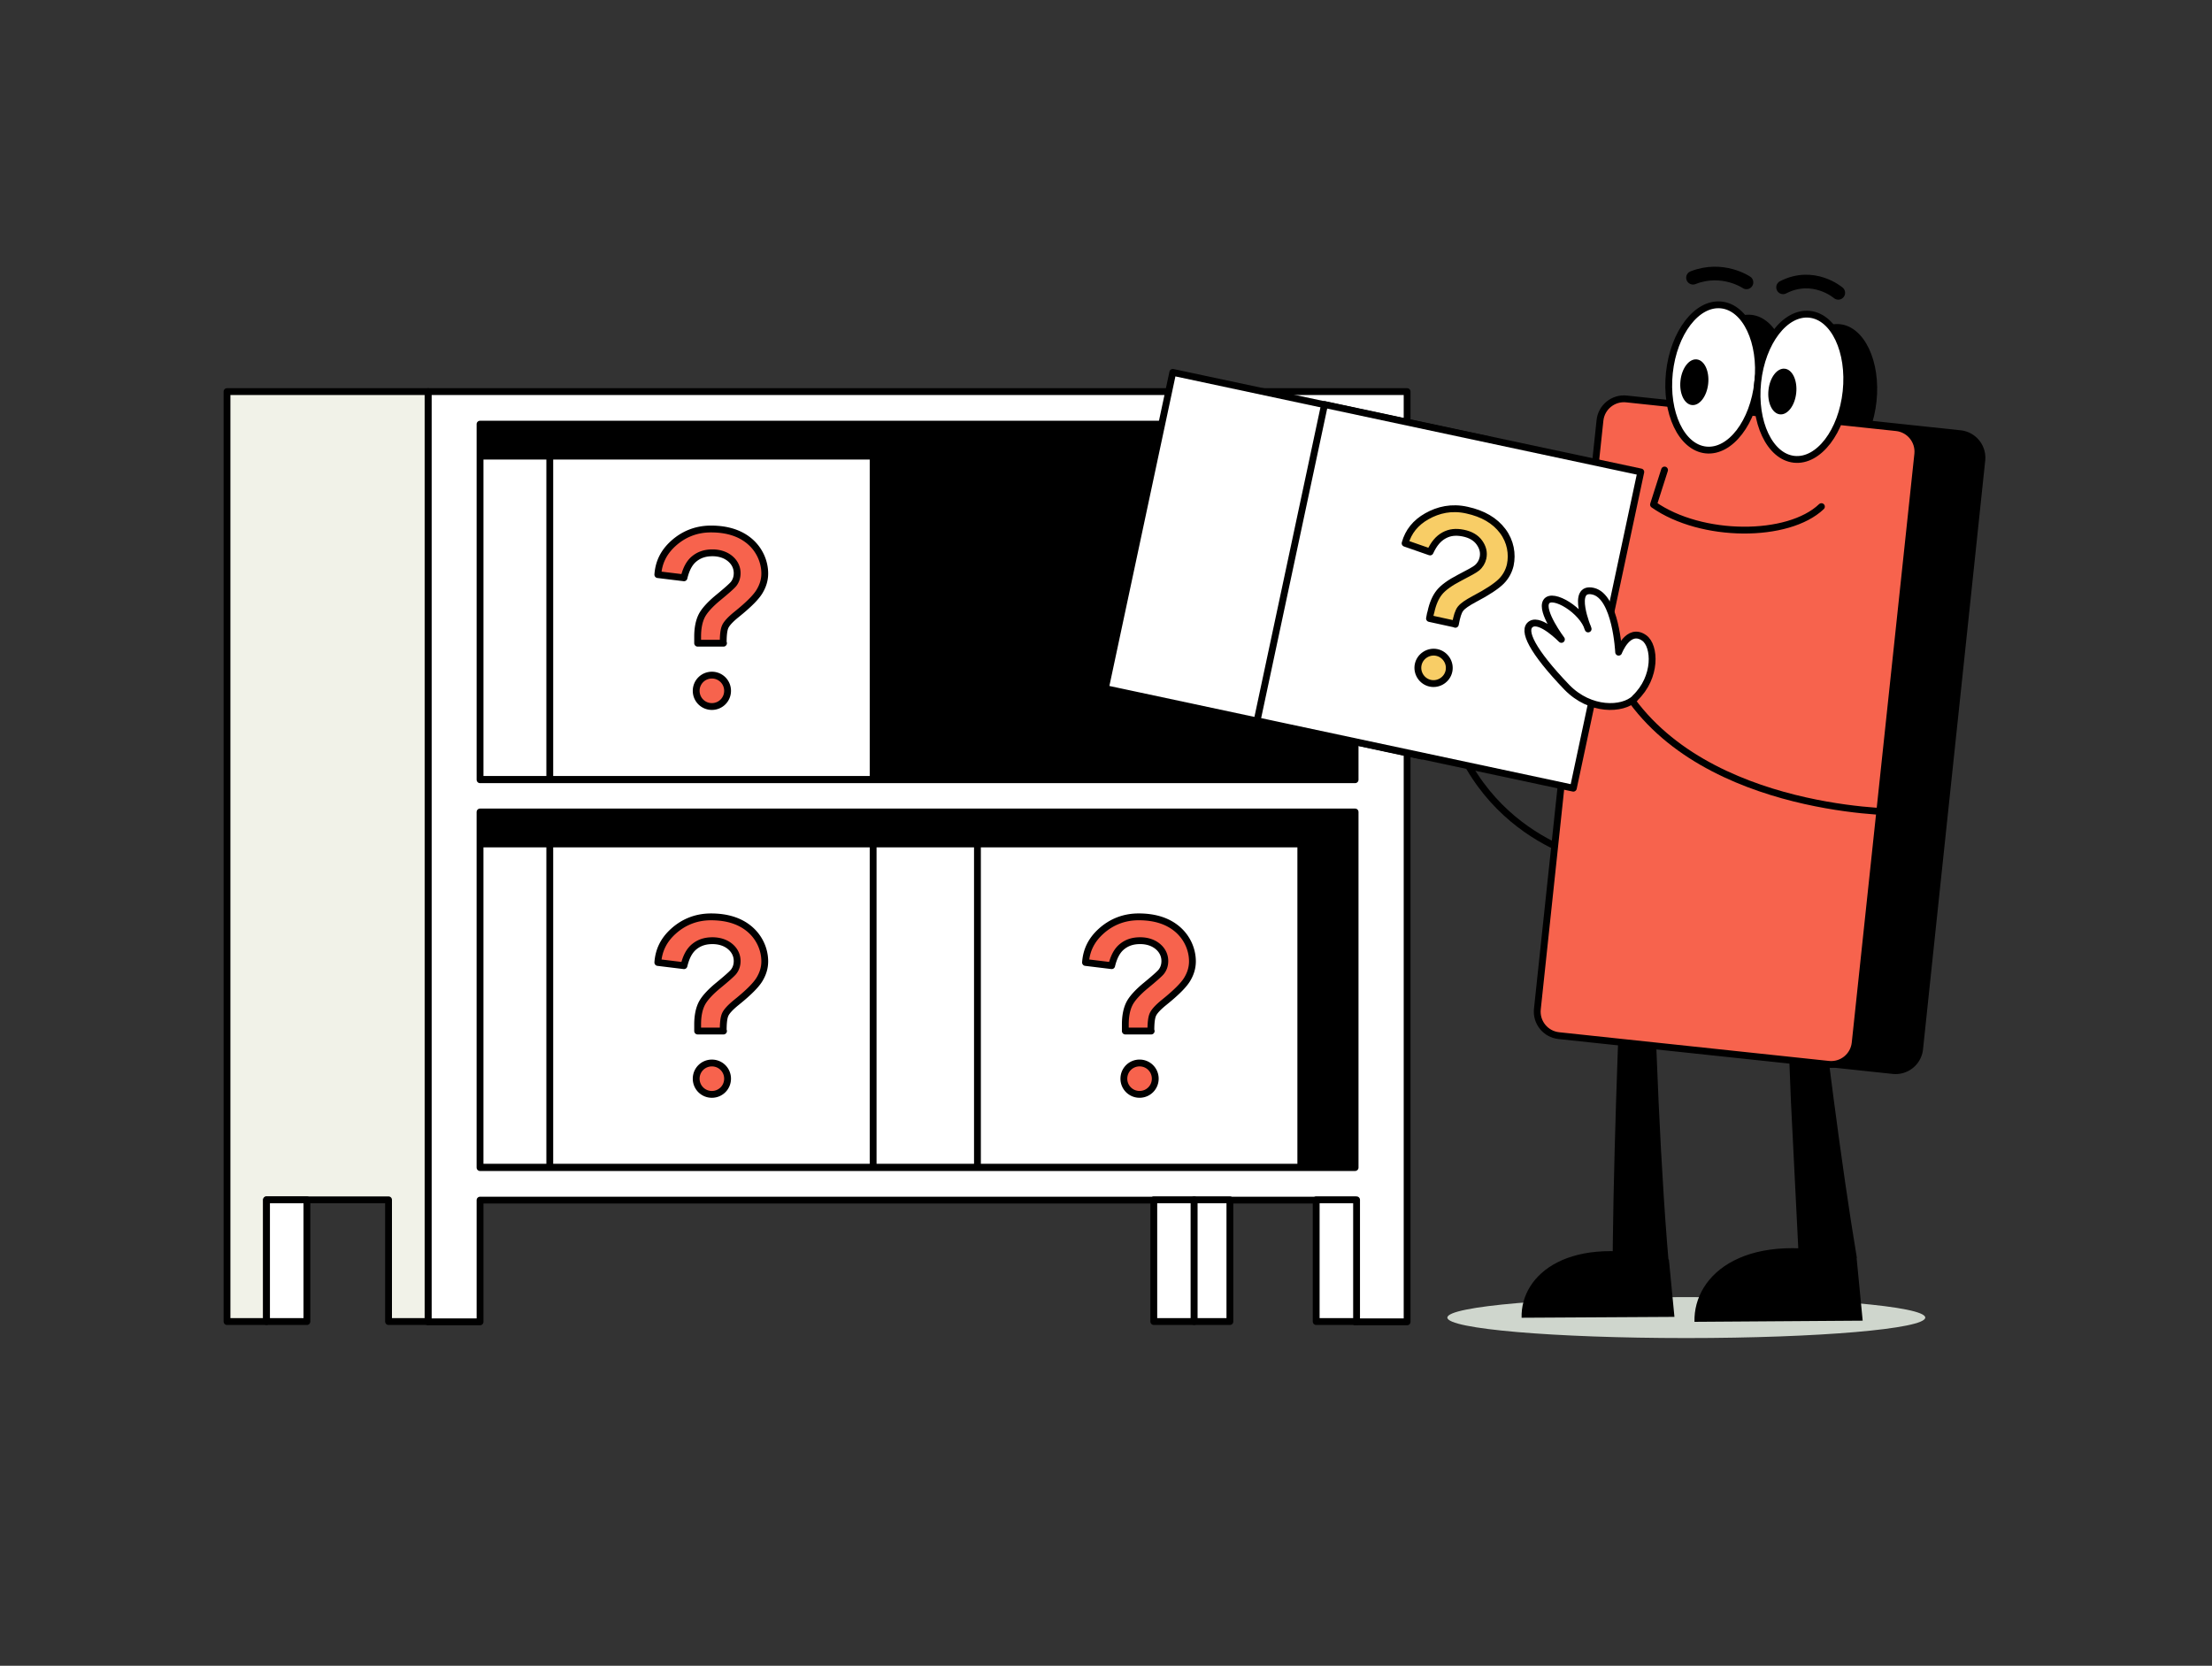 <?xml version="1.0" encoding="utf-8"?>
<svg xmlns="http://www.w3.org/2000/svg" width="162" height="122" viewBox="0 0 162 122" fill="none">
  <rect x="0" y="0" width="162" height="122" fill="#333333" stroke="none"/>
  <path d="M99.713 30.234H33.584v56.428h66.13V30.234z" fill="#000" stroke="#000" stroke-width=".5" stroke-linecap="round" stroke-linejoin="round"/>
  <path d="M52.584 33.405H28.902v23.682h23.682V33.405z" fill="#fff" stroke="#000" stroke-width=".5" stroke-linecap="round" stroke-linejoin="round"/>
  <path d="M63.946 33.405H40.264v23.682h23.682V33.405z" fill="#fff" stroke="#000" stroke-width=".5" stroke-linecap="round" stroke-linejoin="round"/>
  <path d="M52.987 47.107h-1.894v-.489c0-.617.106-1.128.298-1.511.192-.383.617-.851 1.213-1.341.596-.489.979-.83 1.106-.979.192-.234.277-.511.277-.809 0-.404-.17-.766-.489-1.042-.319-.277-.766-.447-1.319-.447-.553 0-.979.149-1.341.447-.362.298-.596.766-.745 1.383l-1.915-.234c.064-.894.425-1.638 1.128-2.277.702-.638 1.617-1.064 2.766-1.064 1.213 0 2.17.319 2.873.936.702.617 1.064 1.49 1.064 2.319 0 .468-.128.894-.383 1.319-.255.426-.808.979-1.681 1.681-.447.362-.723.66-.83.894-.106.234-.149.617-.149 1.192l.021.021zm-2 3.489c0-.638.511-1.149 1.149-1.149a1.144 1.144 0 011.149 1.149c0 .638-.511 1.149-1.149 1.149a1.144 1.144 0 01-1.149-1.149z" fill="#F7634D" stroke="#000" stroke-width=".5" stroke-linecap="round" stroke-linejoin="round"/>
  <path d="M83.883 61.811H60.201v23.682h23.682V61.811z" fill="#fff" stroke="#000" stroke-width=".5" stroke-linecap="round" stroke-linejoin="round"/>
  <path d="M95.266 61.811H71.585v23.681h23.682V61.811z" fill="#fff" stroke="#000" stroke-width=".5" stroke-linecap="round" stroke-linejoin="round"/>
  <path d="M84.309 75.513h-1.894v-.489c0-.617.106-1.128.298-1.511s.617-.851 1.213-1.341c.596-.489.979-.83 1.106-.979.192-.234.277-.511.277-.808 0-.404-.17-.766-.489-1.043-.319-.277-.766-.447-1.319-.447-.553 0-.979.149-1.341.447-.362.298-.596.766-.745 1.383l-1.915-.234c.064-.894.426-1.638 1.128-2.277.702-.638 1.617-1.064 2.766-1.064 1.213 0 2.17.319 2.872.936.702.617 1.064 1.489 1.064 2.319 0 .468-.128.894-.383 1.319-.255.425-.809.979-1.681 1.681-.447.362-.724.66-.83.894-.106.234-.149.617-.149 1.192l.021.021zm-2 3.489c0-.638.511-1.149 1.149-1.149s1.149.511 1.149 1.149-.511 1.149-1.149 1.149a1.144 1.144 0 01-1.149-1.149z" fill="#F7634D" stroke="#000" stroke-width=".5" stroke-linecap="round" stroke-linejoin="round"/>
  <path d="M52.584 61.811H28.902v23.682h23.682V61.811z" fill="#fff" stroke="#000" stroke-width=".5" stroke-linecap="round" stroke-linejoin="round"/>
  <path d="M63.946 61.811H40.264V85.493h23.682V61.811z" fill="#fff" stroke="#000" stroke-width=".5" stroke-linecap="round" stroke-linejoin="round"/>
  <path d="M52.987 75.513h-1.894v-.489c0-.617.106-1.128.298-1.511.192-.383.617-.851 1.213-1.34.596-.489.979-.83 1.106-.979.192-.234.277-.511.277-.808 0-.404-.17-.766-.489-1.043-.319-.277-.766-.447-1.319-.447-.553 0-.979.149-1.341.447-.362.298-.596.766-.745 1.383l-1.915-.234c.064-.894.425-1.638 1.128-2.277.702-.638 1.617-1.064 2.766-1.064 1.213 0 2.17.319 2.873.936.702.617 1.064 1.489 1.064 2.319 0 .468-.128.894-.383 1.319-.255.425-.808.979-1.681 1.681-.447.362-.723.66-.83.894-.106.234-.149.617-.149 1.192l.021.021zm-2 3.49c0-.638.511-1.149 1.149-1.149.638 0 1.149.511 1.149 1.149 0 .638-.511 1.149-1.149 1.149a1.144 1.144 0 01-1.149-1.149z" fill="#F7634D" stroke="#000" stroke-width=".5" stroke-linecap="round" stroke-linejoin="round"/>
  <path d="M99.35 28.682H31.348v68.13h3.809v-8.915h64.087v8.915h3.809V28.682h-3.703zm-64.194 2.383h64.087V57.108H35.157V31.065zm0 54.449V59.47h64.087v26.043H35.157z" fill="#fff" stroke="#000" stroke-width=".5" stroke-linecap="round" stroke-linejoin="round"/>
  <path d="M16.625 28.682v68.109h2.894v-8.915h8.937v8.915h2.894V28.682H16.625z" fill="#F1F2E8" stroke="#000" stroke-width=".5" stroke-linecap="round" stroke-linejoin="round"/>
  <path d="M87.458 87.876h-2.958v8.915h2.958v-8.915zM22.477 87.876h-2.958v8.915h2.958v-8.915zM99.351 87.876h-2.958v8.915h2.958v-8.915z" fill="#fff" stroke="#000" stroke-width=".5" stroke-linecap="round" stroke-linejoin="round"/>
  <path d="M90.074 87.876h-2.617v8.915h2.617v-8.915z" fill="#fff" stroke="#000" stroke-width=".5" stroke-linecap="round" stroke-linejoin="round"/>
  <ellipse cx="123.5" cy="96.5" rx="17.5" ry="1.5" fill="#CFD6CD"/>
  <path d="M116.714 62.979s-9.469-1.766-11.171-12.788" stroke="#000" stroke-width=".5" stroke-linecap="round" stroke-linejoin="round"/>
  <path d="M106.245 52.085c-1.149.511-3.404-.192-4.425-2.426-1.511-3.341-1.724-5.085-.937-5.255.788-.17 1.724 1.809 1.724 1.809s-.766-2.468-.128-2.979c.638-.511 2.319 1.532 2.234 2.915 0 0-.191-3.404 1.277-2.489 1.468.915.276 4.851.276 4.851s1.277-1.532 2.107-.362c.574.809-.085 3.021-2.107 3.936h-.021z" fill="#fff" stroke="#000" stroke-width=".5" stroke-linejoin="round"/>
  <path d="M132.843 68.597c.766 6.83 2.021 16.83 3.149 23.533l-4.235.425-.595-11.894-.468-11.894 2.149-.17z" fill="#000"/>
  <path d="M136.417 96.726l-12.319.085c-.085-3.49 3.808-6.894 11.872-4.702l.447 4.617zM121.034 67.234c.149 7.766.574 19.15 1.319 26.788l-4.256.128c0-7.681.426-19.171.788-26.937h2.17l-.021.021z" fill="#000"/>
  <path d="M122.629 96.448l-11.192.064c-.085-3.149 3.447-6.234 10.788-4.255l.404 4.17v.021zM130.941 28.715c.312-2.933-.885-5.465-2.672-5.655-1.788-.19-3.49 2.033-3.802 4.966-.312 2.933.884 5.465 2.672 5.655 1.788.19 3.49-2.034 3.802-4.966zM137.43 29.399c.312-2.933-.885-5.465-2.673-5.655-1.788-.19-3.49 2.033-3.802 4.966-.311 2.933.885 5.465 2.673 5.655 1.788.19 3.49-2.033 3.802-4.966z" fill="#000"/>
  <path d="M118.353 64.447l1.234-11.66 1.234-11.66 1.042-9.894a1.773 1.773 0 011.958-1.575l19.745 2.106a1.772 1.772 0 011.575 1.958l-1.043 9.894-1.234 11.66-1.234 11.66-1.043 9.894a1.771 1.771 0 01-1.957 1.575l-19.745-2.106a1.772 1.772 0 01-1.575-1.958l1.043-9.894z" fill="#000" stroke="#000" stroke-width=".5" stroke-linejoin="round"/>
  <path d="M117.178 30.787l-4.586 43.12c-.103.97.6 1.84 1.57 1.943l19.761 2.102c.97.103 1.84-.6 1.943-1.569l4.586-43.12c.103-.97-.6-1.84-1.57-1.943l-19.761-2.101c-.97-.103-1.84.599-1.943 1.569z" fill="#F7634D" stroke="#000" stroke-width=".5" stroke-linejoin="round"/>
  <path d="M127.906 20.68s-1.744-1.192-3.915-.34M134.629 21.447s-1.808-1.553-4.042-.404" stroke="#000" stroke-linecap="round" stroke-linejoin="round"/>
  <path d="M128.735 27.99c.312-2.933-.885-5.465-2.673-5.655-1.788-.19-3.49 2.033-3.802 4.966-.311 2.933.885 5.465 2.673 5.655 1.788.19 3.49-2.033 3.802-4.966z" fill="#fff" stroke="#000" stroke-width=".5" stroke-linejoin="round"/>
  <path d="M125.103 28.103c.098-.923-.277-1.72-.838-1.78-.561-.06-1.095.64-1.193 1.563-.098.923.277 1.72.838 1.78.561.06 1.095-.64 1.193-1.563z" fill="#000"/>
  <path d="M135.203 28.674c.312-2.933-.885-5.465-2.672-5.655-1.788-.19-3.49 2.033-3.802 4.966-.312 2.933.884 5.465 2.672 5.655 1.788.19 3.49-2.033 3.802-4.966z" fill="#fff" stroke="#000" stroke-width=".5" stroke-linejoin="round"/>
  <path d="M131.549 28.784c.098-.923-.277-1.72-.838-1.78-.561-.06-1.095.64-1.193 1.563-.098.923.277 1.72.838 1.78.56.06 1.095-.64 1.193-1.563z" fill="#000"/>
  <path d="M133.395 37.105c-2.425 2.319-8.787 2.319-12.298-.149l.809-2.532" stroke="#000" stroke-width=".5" stroke-linecap="round" stroke-linejoin="round"/>
  <path d="M109.052 32.212l-23.161-4.94-4.94 23.161 23.161 4.94 4.94-23.161z" fill="#fff" stroke="#000" stroke-width=".5" stroke-linecap="round" stroke-linejoin="round"/>
  <path d="M120.167 34.567l-23.161-4.94-4.94 23.161 23.16 4.94 4.94-23.161z" fill="#fff" stroke="#000" stroke-width=".5" stroke-linecap="round" stroke-linejoin="round"/>
  <path d="M106.543 45.702l-1.851-.404c.043-.277.085-.426.107-.489.127-.596.34-1.085.617-1.425.276-.341.766-.702 1.468-1.064s1.128-.596 1.277-.723c.234-.192.383-.447.446-.724.085-.404 0-.766-.255-1.128-.255-.362-.66-.596-1.192-.702-.531-.106-.978-.064-1.404.17-.425.234-.745.617-1.021 1.213l-1.83-.638c.234-.851.766-1.511 1.596-1.979.83-.468 1.808-.702 2.936-.447 1.17.255 2.043.766 2.617 1.532.575.766.724 1.681.553 2.49-.106.447-.319.851-.659 1.192-.341.34-1 .787-1.979 1.298-.511.277-.83.489-1 .702-.17.213-.277.575-.383 1.149l-.043-.021zm-2.68 2.979c.127-.617.744-1.021 1.361-.894.617.128 1.022.745.894 1.362-.128.617-.745 1.021-1.362.894-.617-.128-1.021-.745-.893-1.362z" fill="#F8CD66" stroke="#000" stroke-width=".5" stroke-linecap="round" stroke-linejoin="round"/>
  <path d="M138.779 59.469s-15.086 0-20.341-9.873" stroke="#000" stroke-width=".5" stroke-linecap="round" stroke-linejoin="round"/>
  <path d="M119.736 51.149c-.915.872-3.277.936-4.979-.808-2.532-2.638-3.319-4.213-2.617-4.638.702-.426 2.213 1.128 2.213 1.128s-1.554-2.064-1.107-2.766c.447-.702 2.681.66 3.064 2 0 0-1.319-3.149.362-2.766s1.872 4.468 1.872 4.468.702-1.873 1.873-1.043c.808.575.936 2.873-.681 4.404v.021z" fill="#fff" stroke="#000" stroke-width=".5" stroke-linejoin="round"/>
</svg>